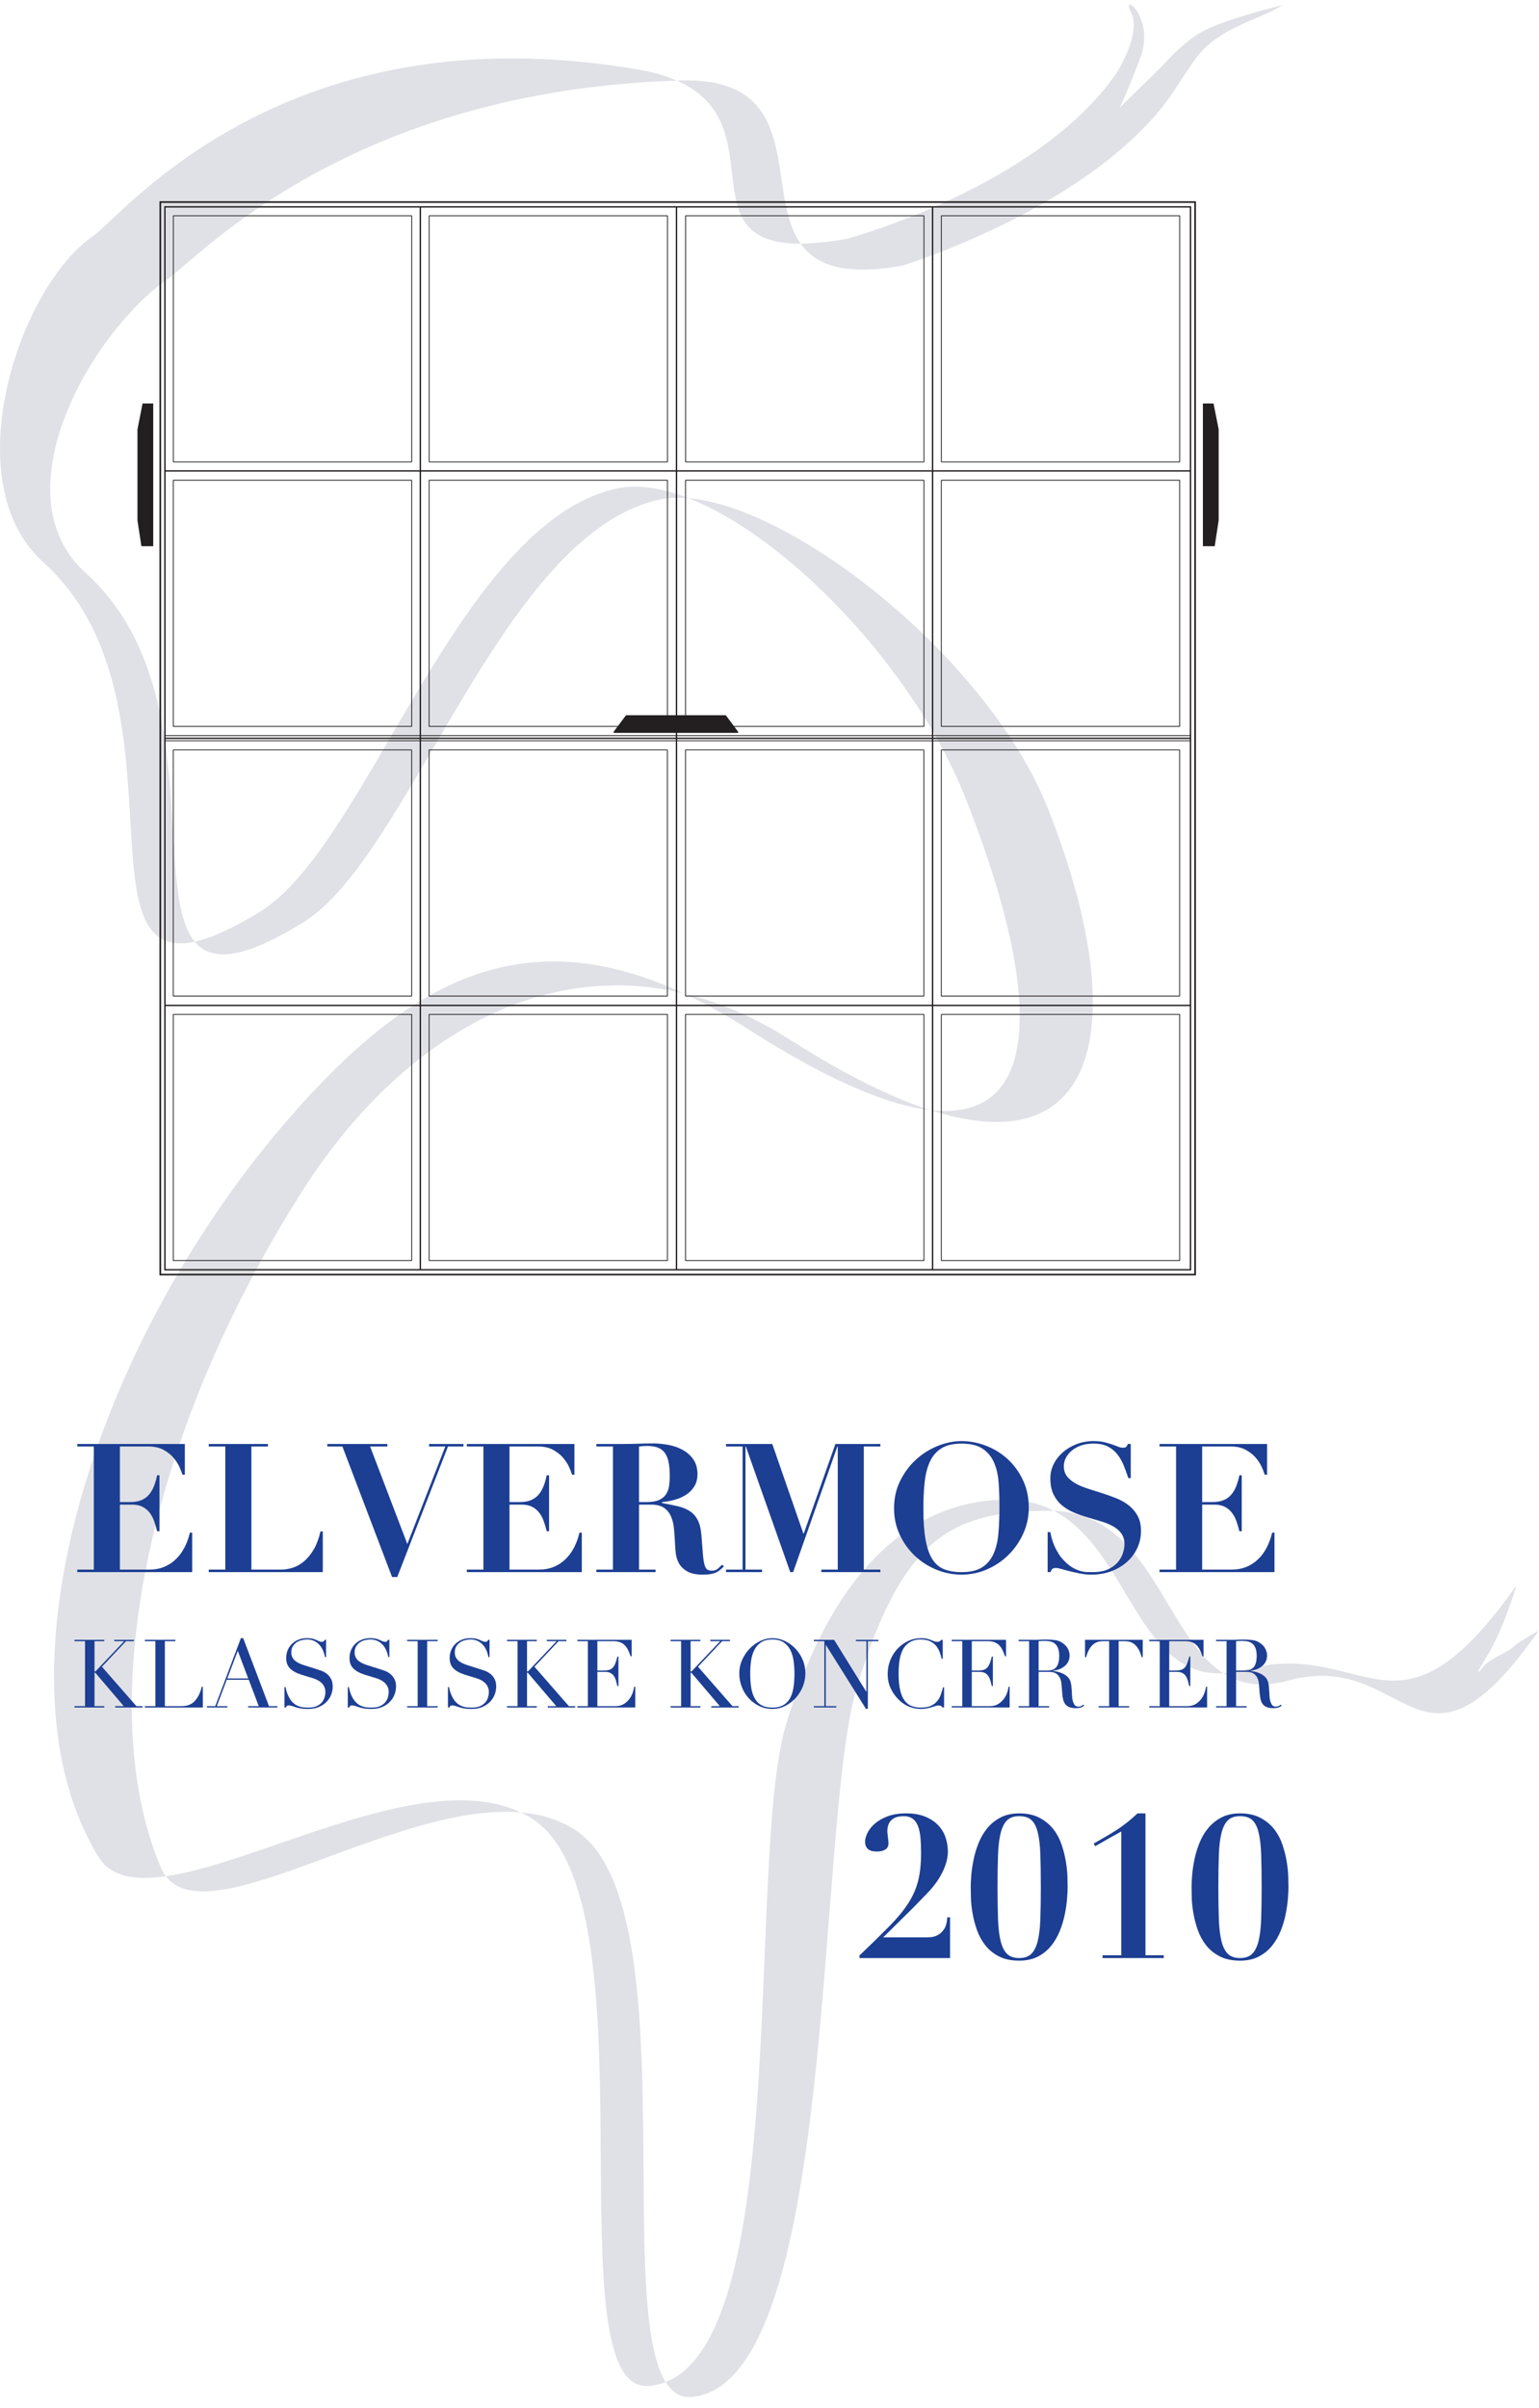 <?xml version="1.0" encoding="utf-8"?>
<!-- Generator: Adobe Illustrator 18.1.0, SVG Export Plug-In . SVG Version: 6.00 Build 0)  -->
<svg version="1.1" xmlns="http://www.w3.org/2000/svg" xmlns:xlink="http://www.w3.org/1999/xlink" x="0px" y="0px"
	 width="278.988px" height="436.222px" viewBox="0 0 278.988 436.222" enable-background="new 0 0 278.988 436.222"
	 xml:space="preserve">
<g id="Layer_4">
</g>
<g id="BÅND">
	<path fill="#E0E1E6" d="M212.558,16.862C198.362,37.512,163.6,48.117,163.6,48.117c-36.786,6.661-7.876-34.477-40.247-33.537
		c-60.095,1.746-87.418,32.169-92.935,35.966c-13.554,9.329-30.944,38.797-14.843,53.292c30.334,27.313-0.643,87.93,39.369,63.283
		c19.4-11.949,35.857-70.259,64.537-76.603c18.071-3.996,58.867,26.645,70.483,55.955c18.052,45.542,7.607,76.603-46.604,41.965
		c-35.224-22.507-68.59-3.835-88.283,26.901c-28.974,45.225-38.124,94.339-25.916,122.971c7.099,16.653,53.138-21.117,75.159-6.763
		c22.707,14.805,3.051,104.504,21.186,102.676c26.453-2.663,22.304-103.478,29.789-128.431
		c8.386-27.978,17.824-31.903,34.601-32.117c23.804-0.307,21.008,36.956,43.596,30.779c21.863-5.979,23.554,22.096,45.497-9.105
		c0,0-3.783,2.149-4.298,2.668c-1.422,1.44-3.549,1.915-5.404,3.496c-0.178,0.153-2.981,3.754,0.123-1.244
		c3.326-5.355,5.475-13.048,5.475-13.048c-21.942,31.199-27.273,9.254-49.137,15.235c-22.588,6.176-19.792-31.085-43.596-30.782
		c-16.777,0.218-31.282,12.785-39.669,40.764c-7.484,24.954,1.732,117.121-24.721,119.786
		c-18.134,1.827,1.522-87.871-21.187-102.676c-22.019-14.353-69.377,22.232-78.778,6.763c-19.767-32.526-1.003-93.34,35.328-134.552
		c24.139-27.382,47.265-37.828,82.491-15.321c54.211,34.638,57.418,3.577,39.367-41.966c-11.616-29.309-45.175-59.95-63.245-55.953
		c-28.681,6.344-45.136,64.653-64.537,76.603c-40.012,24.647-9.035-35.97-39.37-63.283c-16.101-14.496-4.5-49.755,9.052-59.083
		c5.516-3.796,34.688-41.124,98.727-30.174c31.921,5.458,1.29,37.302,38.075,30.641c0,0,34.519-9.351,48.716-30.001
		c0,0,4.626-7.143,2.609-11.032c-2.014-3.89,4.559,0.904,1.665,8.412c-2.894,7.508-3.77,8.954-3.77,8.954l7.694-7.508
		c0,0,3.896-4.515,7.461-6.397c4.327-2.285,14.629-4.829,14.316-4.633c-4.245,2.66-11.518,3.931-15.725,9.719
		C215.586,12.202,212.558,16.862,212.558,16.862z"/>
</g>
<g id="KORT">
</g>
<g id="Layer_1">
	<g>
		<rect x="145.039" y="328.759" fill="none" width="89.757" height="27.75"/>
		<path fill="#1C3E93" d="M168.844,350.917c0.384-0.036,0.785-0.168,1.206-0.396c0.419-0.228,0.792-0.588,1.115-1.08
			c0.324-0.491,0.51-1.193,0.559-2.105h0.504v7.38h-16.416v-0.504l0.216-0.181c2.088-1.991,3.834-3.701,5.238-5.13
			c1.404-1.428,2.525-2.79,3.366-4.086c0.84-1.296,1.439-2.651,1.8-4.067c0.359-1.416,0.54-3.12,0.54-5.112
			c0-0.984-0.036-1.878-0.108-2.683c-0.072-0.804-0.216-1.499-0.432-2.088c-0.216-0.588-0.534-1.044-0.954-1.367
			c-0.42-0.324-0.979-0.486-1.674-0.486c-0.337,0-0.679,0.036-1.026,0.107c-0.348,0.072-0.666,0.211-0.954,0.414
			c-0.288,0.204-0.521,0.486-0.702,0.847c-0.18,0.359-0.27,0.84-0.27,1.439c0,0.072,0.012,0.204,0.036,0.396
			c0.023,0.192,0.048,0.396,0.071,0.611c0.024,0.217,0.048,0.421,0.072,0.612c0.023,0.192,0.036,0.324,0.036,0.396
			c0,0.6-0.204,1.014-0.612,1.241c-0.408,0.229-0.888,0.343-1.439,0.343c-0.168,0-0.378-0.012-0.63-0.036
			c-0.252-0.023-0.492-0.09-0.721-0.198c-0.228-0.108-0.426-0.288-0.594-0.54s-0.252-0.605-0.252-1.062
			c0-0.408,0.138-0.906,0.414-1.494c0.275-0.588,0.708-1.146,1.296-1.674c0.588-0.528,1.355-0.979,2.304-1.351
			s2.094-0.558,3.438-0.558c1.344,0,2.496,0.198,3.456,0.594c0.96,0.396,1.746,0.918,2.357,1.566
			c0.612,0.647,1.057,1.392,1.332,2.231c0.276,0.841,0.414,1.704,0.414,2.592c0,0.385-0.054,0.841-0.161,1.368
			c-0.108,0.528-0.301,1.116-0.576,1.765c-0.276,0.647-0.661,1.344-1.152,2.088c-0.492,0.744-1.134,1.524-1.926,2.34l-2.592,2.664
			l-5.328,5.256h7.92C168.183,350.971,168.459,350.952,168.844,350.917z"/>
		<path fill="#1C3E93" d="M176.079,339.685c0.072-0.876,0.21-1.812,0.414-2.808c0.203-0.996,0.504-1.992,0.9-2.988
			c0.396-0.996,0.918-1.89,1.565-2.682c0.648-0.792,1.445-1.44,2.395-1.944c0.947-0.504,2.081-0.756,3.401-0.756
			c1.464,0,2.7,0.27,3.708,0.81s1.836,1.225,2.484,2.052c0.647,0.828,1.146,1.759,1.494,2.79c0.348,1.032,0.605,2.047,0.773,3.042
			c0.168,0.997,0.264,1.908,0.288,2.736c0.023,0.828,0.036,1.471,0.036,1.926c0,0.576-0.036,1.303-0.108,2.179
			c-0.071,0.876-0.21,1.812-0.414,2.808s-0.504,1.986-0.899,2.97c-0.396,0.984-0.918,1.879-1.566,2.683
			c-0.647,0.804-1.446,1.452-2.394,1.943c-0.948,0.492-2.083,0.738-3.402,0.738c-1.464,0-2.7-0.265-3.708-0.792
			s-1.836-1.212-2.483-2.052c-0.648-0.84-1.146-1.77-1.494-2.79c-0.349-1.021-0.606-2.021-0.774-3.006s-0.265-1.896-0.288-2.736
			c-0.024-0.84-0.036-1.488-0.036-1.944C175.971,341.286,176.007,340.561,176.079,339.685z M180.921,347.694
			c0.06,1.633,0.222,2.965,0.486,3.996c0.264,1.032,0.653,1.795,1.17,2.286c0.516,0.492,1.242,0.738,2.178,0.738
			c0.937,0,1.662-0.246,2.178-0.738c0.517-0.491,0.906-1.254,1.171-2.286c0.264-1.031,0.426-2.363,0.485-3.996
			c0.06-1.632,0.09-3.575,0.09-5.832c0-2.376-0.03-4.379-0.09-6.012c-0.06-1.632-0.222-2.958-0.485-3.978
			c-0.265-1.021-0.654-1.752-1.171-2.196c-0.516-0.444-1.241-0.666-2.178-0.666c-0.936,0-1.662,0.246-2.178,0.738
			c-0.517,0.492-0.906,1.254-1.17,2.285c-0.265,1.032-0.427,2.358-0.486,3.979s-0.09,3.57-0.09,5.85
			C180.831,344.119,180.861,346.062,180.921,347.694z"/>
		<path fill="#1C3E93" d="M199.875,354.715v-0.504h3.384v-22.429c-0.792,0.433-1.584,0.877-2.376,1.332
			c-0.792,0.456-1.572,0.9-2.34,1.332l-0.288-0.468c0.864-0.504,1.632-0.947,2.304-1.332c0.672-0.384,1.302-0.768,1.89-1.152
			c0.588-0.383,1.183-0.81,1.782-1.277s1.26-1.038,1.98-1.71h1.439v25.704h3.312v0.504H199.875z"/>
		<path fill="#1C3E93" d="M216.111,339.685c0.072-0.876,0.21-1.812,0.414-2.808c0.203-0.996,0.504-1.992,0.9-2.988
			c0.396-0.996,0.918-1.89,1.565-2.682c0.648-0.792,1.445-1.44,2.395-1.944c0.947-0.504,2.081-0.756,3.401-0.756
			c1.464,0,2.7,0.27,3.708,0.81s1.836,1.225,2.484,2.052c0.647,0.828,1.146,1.759,1.494,2.79c0.348,1.032,0.605,2.047,0.773,3.042
			c0.168,0.997,0.264,1.908,0.288,2.736c0.023,0.828,0.036,1.471,0.036,1.926c0,0.576-0.036,1.303-0.108,2.179
			c-0.071,0.876-0.21,1.812-0.414,2.808s-0.504,1.986-0.899,2.97c-0.396,0.984-0.918,1.879-1.566,2.683
			c-0.647,0.804-1.446,1.452-2.394,1.943c-0.948,0.492-2.083,0.738-3.402,0.738c-1.464,0-2.7-0.265-3.708-0.792
			s-1.836-1.212-2.483-2.052c-0.648-0.84-1.146-1.77-1.494-2.79c-0.349-1.021-0.606-2.021-0.774-3.006s-0.265-1.896-0.288-2.736
			c-0.024-0.84-0.036-1.488-0.036-1.944C216.002,341.286,216.038,340.561,216.111,339.685z M220.952,347.694
			c0.06,1.633,0.222,2.965,0.486,3.996c0.264,1.032,0.653,1.795,1.17,2.286c0.516,0.492,1.242,0.738,2.178,0.738
			c0.937,0,1.662-0.246,2.178-0.738c0.517-0.491,0.906-1.254,1.171-2.286c0.264-1.031,0.426-2.363,0.485-3.996
			c0.06-1.632,0.09-3.575,0.09-5.832c0-2.376-0.03-4.379-0.09-6.012c-0.06-1.632-0.222-2.958-0.485-3.978
			c-0.265-1.021-0.654-1.752-1.171-2.196c-0.516-0.444-1.241-0.666-2.178-0.666c-0.936,0-1.662,0.246-2.178,0.738
			c-0.517,0.492-0.906,1.254-1.17,2.285c-0.265,1.032-0.427,2.358-0.486,3.979s-0.09,3.57-0.09,5.85
			C220.862,344.119,220.893,346.062,220.952,347.694z"/>
	</g>
	<g>
		<g>
			<g>
				<g>
					<polygon fill="none" stroke="#231F20" stroke-width="0.25" points="215.812,230.031 29.894,230.031 29.894,134.653 
						29.894,37.477 215.812,37.477 					"/>
					<line fill="none" stroke="#231F20" stroke-width="0.15" x1="215.822" y1="133.26" x2="29.894" y2="133.26"/>
					<line fill="none" stroke="#231F20" stroke-width="0.25" x1="215.822" y1="85.309" x2="29.894" y2="85.309"/>
					<line fill="none" stroke="#231F20" stroke-width="0.25" x1="122.635" y1="230.027" x2="122.635" y2="37.507"/>
					<line fill="none" stroke="#231F20" stroke-width="0.25" x1="169.057" y1="230.027" x2="169.057" y2="37.507"/>
					<line fill="none" stroke="#231F20" stroke-width="0.25" x1="76.2" y1="230.027" x2="76.2" y2="37.507"/>
					
						<rect x="31.424" y="39.089" fill="none" stroke="#231F20" stroke-width="0.15" stroke-linejoin="bevel" width="43.203" height="44.594"/>
					
						<rect x="77.798" y="39.089" fill="none" stroke="#231F20" stroke-width="0.15" stroke-linejoin="bevel" width="43.204" height="44.594"/>
					
						<rect x="124.282" y="39.089" fill="none" stroke="#231F20" stroke-width="0.15" stroke-linejoin="bevel" width="43.209" height="44.594"/>
					
						<rect x="170.656" y="39.089" fill="none" stroke="#231F20" stroke-width="0.15" stroke-linejoin="bevel" width="43.197" height="44.594"/>
					
						<rect x="31.417" y="86.996" fill="none" stroke="#231F20" stroke-width="0.15" stroke-linejoin="bevel" width="43.206" height="44.596"/>
					
						<rect x="77.79" y="86.996" fill="none" stroke="#231F20" stroke-width="0.15" stroke-linejoin="bevel" width="43.205" height="44.596"/>
					
						<rect x="124.274" y="86.996" fill="none" stroke="#231F20" stroke-width="0.15" stroke-linejoin="bevel" width="43.213" height="44.596"/>
					
						<rect x="170.648" y="86.996" fill="none" stroke="#231F20" stroke-width="0.15" stroke-linejoin="bevel" width="43.203" height="44.596"/>
					<line fill="none" stroke="#231F20" stroke-width="0.25" x1="215.822" y1="133.75" x2="29.894" y2="133.75"/>
					<line fill="none" stroke="#231F20" stroke-width="0.15" x1="215.818" y1="134.187" x2="29.888" y2="134.187"/>
					<line fill="none" stroke="#231F20" stroke-width="0.25" x1="215.818" y1="182.138" x2="29.888" y2="182.138"/>
					
						<rect x="31.417" y="183.766" fill="none" stroke="#231F20" stroke-width="0.15" stroke-linejoin="bevel" width="43.206" height="44.593"/>
					
						<rect x="77.79" y="183.766" fill="none" stroke="#231F20" stroke-width="0.15" stroke-linejoin="bevel" width="43.205" height="44.593"/>
					
						<rect x="124.274" y="183.766" fill="none" stroke="#231F20" stroke-width="0.15" stroke-linejoin="bevel" width="43.213" height="44.593"/>
					
						<rect x="170.648" y="183.766" fill="none" stroke="#231F20" stroke-width="0.15" stroke-linejoin="bevel" width="43.203" height="44.593"/>
					
						<rect x="31.413" y="135.856" fill="none" stroke="#231F20" stroke-width="0.15" stroke-linejoin="bevel" width="43.204" height="44.59"/>
					
						<rect x="77.783" y="135.856" fill="none" stroke="#231F20" stroke-width="0.15" stroke-linejoin="bevel" width="43.203" height="44.59"/>
					
						<rect x="124.271" y="135.856" fill="none" stroke="#231F20" stroke-width="0.15" stroke-linejoin="bevel" width="43.206" height="44.59"/>
					
						<rect x="170.645" y="135.856" fill="none" stroke="#231F20" stroke-width="0.15" stroke-linejoin="bevel" width="43.195" height="44.59"/>
					<polygon fill="#231F20" stroke="#231F20" stroke-width="0.25" stroke-linejoin="round" points="133.709,132.64 
						131.512,129.695 113.544,129.695 111.34,132.64 					"/>
					<polygon fill="none" stroke="#231F20" stroke-width="0.3" points="216.651,230.899 29.056,230.899 29.056,134.658 
						29.056,36.607 216.651,36.607 					"/>
				</g>
			</g>
			<polygon fill="#231F20" stroke="#231F20" stroke-width="0.25" points="25.045,77.784 25.947,73.22 27.649,73.22 27.649,98.826 
				25.739,98.826 25.045,94.262 			"/>
		</g>
		<polygon fill="#231F20" stroke="#231F20" stroke-width="0.25" points="220.792,77.784 219.886,73.22 218.183,73.22 
			218.183,98.826 220.097,98.826 220.792,94.262 		"/>
	</g>
	<g>
		<path fill="#1C3E93" d="M33.507,261.584v5.576h-0.425c-0.109-0.37-0.293-0.842-0.554-1.419c-0.261-0.576-0.625-1.136-1.092-1.679
			c-0.468-0.543-1.071-1.016-1.81-1.419c-0.739-0.402-1.642-0.603-2.707-0.603h-5.184v10.076h1.826c0.804,0,1.483-0.114,2.038-0.342
			s1.016-0.555,1.386-0.978c0.369-0.424,0.673-0.934,0.913-1.532c0.239-0.598,0.434-1.267,0.587-2.006h0.424v10.141h-0.424
			c-0.153-0.63-0.332-1.239-0.539-1.826c-0.207-0.587-0.484-1.103-0.831-1.549c-0.348-0.446-0.777-0.799-1.288-1.06
			c-0.511-0.261-1.146-0.392-1.907-0.392h-2.185v11.771h5.347c1,0,1.903-0.168,2.707-0.505c0.804-0.337,1.516-0.81,2.136-1.419
			c0.619-0.609,1.136-1.321,1.549-2.135c0.412-0.816,0.728-1.69,0.946-2.625h0.424v7.141H14.008v-0.456h2.999V262.04h-2.999v-0.456
			H33.507z"/>
		<path fill="#1C3E93" d="M48.57,261.584v0.456h-2.999v22.303h5.38c0.717,0,1.44-0.119,2.169-0.358
			c0.728-0.239,1.413-0.636,2.054-1.191c0.641-0.555,1.217-1.272,1.728-2.152c0.51-0.88,0.908-1.95,1.19-3.212h0.425v7.369H37.843
			v-0.456h2.999V262.04h-2.999v-0.456H48.57z"/>
		<path fill="#1C3E93" d="M70.221,261.584v0.456h-3.13l6.75,17.673l6.88-17.673h-2.935v-0.456h6.228v0.456h-2.804l-9.195,23.641
			h-0.946l-8.999-23.641H59.33v-0.456H70.221z"/>
		<path fill="#1C3E93" d="M104.131,261.584v5.576h-0.425c-0.109-0.37-0.293-0.842-0.554-1.419c-0.261-0.576-0.625-1.136-1.092-1.679
			c-0.468-0.543-1.071-1.016-1.81-1.419c-0.739-0.402-1.642-0.603-2.707-0.603H92.36v10.076h1.826c0.804,0,1.483-0.114,2.038-0.342
			c0.555-0.228,1.016-0.555,1.386-0.978c0.369-0.424,0.673-0.934,0.913-1.532c0.239-0.598,0.434-1.267,0.587-2.006h0.424v10.141
			H99.11c-0.153-0.63-0.332-1.239-0.539-1.826c-0.207-0.587-0.484-1.103-0.831-1.549s-0.777-0.799-1.288-1.06
			c-0.511-0.261-1.146-0.392-1.907-0.392H92.36v11.771h5.347c1,0,1.903-0.168,2.707-0.505c0.804-0.337,1.516-0.81,2.136-1.419
			c0.619-0.609,1.136-1.321,1.549-2.135c0.412-0.816,0.728-1.69,0.946-2.625h0.424v7.141H84.632v-0.456h2.999V262.04h-2.999v-0.456
			H104.131z"/>
		<path fill="#1C3E93" d="M108.108,262.04v-0.456h4.924c0.913,0,1.814-0.016,2.706-0.049c0.892-0.033,1.794-0.05,2.707-0.05
			c0.848,0,1.744,0.088,2.69,0.261c0.946,0.174,1.81,0.473,2.593,0.897c0.783,0.424,1.429,0.995,1.941,1.712
			c0.51,0.717,0.766,1.62,0.766,2.706c0,0.869-0.195,1.614-0.587,2.233c-0.391,0.62-0.897,1.125-1.516,1.517
			c-0.619,0.391-1.31,0.69-2.071,0.896c-0.761,0.207-1.511,0.342-2.249,0.408v0.163c1.064,0.196,2.016,0.392,2.853,0.587
			c0.837,0.195,1.559,0.489,2.169,0.88c0.608,0.392,1.092,0.935,1.451,1.631c0.359,0.695,0.581,1.63,0.669,2.804
			c0.109,1.369,0.195,2.467,0.261,3.293c0.065,0.826,0.157,1.467,0.277,1.924c0.119,0.456,0.282,0.762,0.489,0.913
			c0.206,0.153,0.505,0.228,0.897,0.228c0.434,0,0.793-0.125,1.076-0.375c0.282-0.249,0.532-0.483,0.75-0.701l0.326,0.294
			c-0.218,0.218-0.43,0.418-0.636,0.603c-0.207,0.185-0.446,0.342-0.717,0.472c-0.272,0.131-0.603,0.234-0.994,0.31
			c-0.392,0.076-0.881,0.114-1.467,0.114c-1.196,0-2.131-0.19-2.805-0.571c-0.674-0.379-1.174-0.853-1.499-1.418
			c-0.326-0.565-0.527-1.179-0.603-1.842c-0.077-0.663-0.126-1.288-0.147-1.875c-0.044-0.891-0.103-1.755-0.18-2.593
			c-0.076-0.836-0.256-1.581-0.538-2.233c-0.283-0.652-0.707-1.174-1.272-1.565c-0.565-0.392-1.359-0.587-2.38-0.587h-2.152v11.771
			h2.999v0.456h-10.727v-0.456h3V262.04H108.108z M117.173,272.116c0.978,0,1.75-0.13,2.316-0.391
			c0.565-0.261,0.989-0.614,1.271-1.06c0.283-0.446,0.462-0.951,0.539-1.516c0.076-0.565,0.114-1.142,0.114-1.728
			c0-0.956-0.065-1.777-0.195-2.462c-0.131-0.685-0.348-1.25-0.653-1.696s-0.723-0.777-1.255-0.995
			c-0.532-0.217-1.212-0.326-2.038-0.326c-0.24,0-0.479,0.011-0.717,0.032c-0.24,0.022-0.479,0.044-0.717,0.065v10.076H117.173z"/>
		<path fill="#1C3E93" d="M139.997,261.584l5.641,16.238h0.065l5.739-16.238h8.152v0.456h-3v22.303h3v0.456h-10.696v-0.456h2.968
			V262.04H151.8l-8.021,22.76h-0.522l-8.054-22.76h-0.065v22.303h2.999v0.456h-6.522v-0.456h3V262.04h-3v-0.456H139.997z"/>
		<path fill="#1C3E93" d="M163.197,268.236c0.75-1.499,1.712-2.782,2.886-3.848c1.174-1.064,2.488-1.885,3.945-2.462
			c1.456-0.576,2.88-0.864,4.271-0.864c1.5,0,2.983,0.283,4.451,0.848c1.467,0.565,2.772,1.369,3.913,2.413
			c1.141,1.043,2.064,2.309,2.771,3.798c0.707,1.49,1.06,3.168,1.06,5.038c0,1.63-0.332,3.179-0.994,4.646
			c-0.663,1.467-1.554,2.755-2.674,3.864c-1.12,1.109-2.413,1.984-3.88,2.625c-1.467,0.64-3.016,0.961-4.646,0.961
			c-1.609,0-3.152-0.31-4.63-0.929c-1.479-0.62-2.777-1.467-3.897-2.544c-1.12-1.076-2.016-2.342-2.69-3.798
			c-0.674-1.457-1.011-3.033-1.011-4.729C162.072,271.41,162.447,269.736,163.197,268.236z M167.778,278.882
			c0.261,1.49,0.669,2.674,1.223,3.555c0.555,0.88,1.272,1.495,2.152,1.842c0.88,0.348,1.929,0.522,3.146,0.522
			c1.609,0,2.869-0.298,3.783-0.897c0.913-0.597,1.597-1.423,2.054-2.478c0.456-1.054,0.744-2.304,0.864-3.75
			c0.119-1.445,0.18-3.015,0.18-4.711c0-1.521-0.05-2.973-0.147-4.354c-0.098-1.38-0.375-2.597-0.831-3.651
			c-0.456-1.054-1.147-1.892-2.071-2.511c-0.924-0.619-2.202-0.93-3.832-0.93c-1.521,0-2.738,0.288-3.651,0.864
			c-0.914,0.577-1.609,1.386-2.087,2.43c-0.479,1.043-0.793,2.282-0.946,3.717c-0.152,1.435-0.228,3.011-0.228,4.728
			C167.387,275.519,167.517,277.393,167.778,278.882z"/>
		<path fill="#1C3E93" d="M190.406,277.561c0.043,0.261,0.119,0.603,0.228,1.028c0.109,0.424,0.266,0.88,0.473,1.369
			c0.206,0.489,0.467,0.99,0.783,1.5c0.315,0.51,0.701,0.984,1.157,1.418c0.5,0.501,0.984,0.881,1.451,1.142
			c0.467,0.26,0.913,0.451,1.337,0.571c0.424,0.119,0.826,0.185,1.206,0.195c0.38,0.011,0.734,0.016,1.06,0.016
			c1.153,0,2.098-0.18,2.837-0.538c0.739-0.359,1.321-0.799,1.745-1.321c0.424-0.522,0.722-1.07,0.896-1.647
			c0.174-0.576,0.261-1.081,0.261-1.516c0-0.804-0.19-1.467-0.571-1.989c-0.38-0.521-0.885-0.956-1.516-1.304
			c-0.631-0.348-1.348-0.641-2.152-0.88c-0.804-0.24-1.63-0.484-2.478-0.734c-0.847-0.249-1.674-0.543-2.478-0.88
			c-0.805-0.337-1.522-0.771-2.152-1.305c-0.631-0.532-1.137-1.19-1.516-1.972c-0.381-0.783-0.571-1.761-0.571-2.935
			c0-0.869,0.196-1.706,0.587-2.51c0.391-0.804,0.934-1.516,1.63-2.136c0.695-0.619,1.527-1.119,2.494-1.5
			c0.967-0.379,2.016-0.571,3.147-0.571c0.717,0,1.347,0.065,1.891,0.195c0.543,0.131,1.022,0.267,1.435,0.408
			c0.412,0.142,0.777,0.278,1.092,0.408c0.315,0.13,0.603,0.195,0.864,0.195c0.303,0,0.505-0.049,0.603-0.147
			c0.097-0.097,0.201-0.277,0.31-0.538h0.522v6.195h-0.425c-0.261-0.761-0.538-1.511-0.831-2.249
			c-0.293-0.739-0.668-1.407-1.124-2.006c-0.457-0.597-1.033-1.081-1.728-1.451c-0.696-0.37-1.576-0.555-2.641-0.555
			c-0.869,0-1.636,0.12-2.299,0.359c-0.663,0.24-1.223,0.555-1.68,0.946c-0.456,0.391-0.804,0.826-1.043,1.304
			c-0.24,0.479-0.359,0.968-0.359,1.467c0,0.762,0.201,1.391,0.603,1.891c0.402,0.501,0.93,0.93,1.582,1.289
			c0.652,0.358,1.397,0.668,2.233,0.929c0.837,0.261,1.696,0.533,2.577,0.816c0.88,0.282,1.738,0.593,2.576,0.929
			c0.837,0.338,1.582,0.767,2.233,1.289c0.652,0.521,1.179,1.152,1.582,1.891c0.402,0.739,0.603,1.652,0.603,2.738
			c0,1.066-0.218,2.076-0.652,3.033c-0.435,0.956-1.049,1.793-1.842,2.51c-0.794,0.717-1.74,1.288-2.837,1.712
			c-1.099,0.425-2.321,0.636-3.669,0.636c-0.674,0-1.342-0.065-2.005-0.195c-0.663-0.13-1.283-0.266-1.858-0.408
			c-0.576-0.141-1.087-0.277-1.533-0.407c-0.446-0.131-0.777-0.196-0.994-0.196c-0.304,0-0.522,0.05-0.652,0.147
			c-0.131,0.098-0.25,0.299-0.359,0.603h-0.522v-7.239H190.406z"/>
		<path fill="#1C3E93" d="M229.698,261.584v5.576h-0.425c-0.109-0.37-0.293-0.842-0.554-1.419c-0.261-0.576-0.625-1.136-1.092-1.679
			c-0.468-0.543-1.071-1.016-1.81-1.419c-0.739-0.402-1.642-0.603-2.707-0.603h-5.184v10.076h1.826c0.804,0,1.483-0.114,2.038-0.342
			s1.016-0.555,1.386-0.978c0.369-0.424,0.673-0.934,0.913-1.532c0.239-0.598,0.434-1.267,0.587-2.006h0.424v10.141h-0.424
			c-0.153-0.63-0.332-1.239-0.539-1.826c-0.207-0.587-0.484-1.103-0.831-1.549c-0.348-0.446-0.777-0.799-1.288-1.06
			c-0.511-0.261-1.146-0.392-1.907-0.392h-2.185v11.771h5.347c1,0,1.903-0.168,2.707-0.505c0.804-0.337,1.516-0.81,2.136-1.419
			c0.619-0.609,1.136-1.321,1.549-2.135c0.412-0.816,0.728-1.69,0.946-2.625h0.424v7.141h-20.836v-0.456h2.999V262.04h-2.999v-0.456
			H229.698z"/>
		<path fill="#1C3E93" d="M13.504,309.082h1.91v-11.771h-1.91v-0.241h5.404v0.241h-1.773v5.473h0.172l5.197-5.473h-1.789v-0.241
			h3.562v0.241h-1.428l-4.371,4.63l6.247,7.142h1.136v0.241h-4.974v-0.241h1.549l-5.162-6.057h-0.138v6.057h1.773v0.241h-5.404
			V309.082z"/>
		<path fill="#1C3E93" d="M26.256,309.082h1.91v-11.771h-1.91v-0.241h5.542v0.241h-1.911v11.771h3.063
			c1.009,0,1.801-0.315,2.375-0.946c0.573-0.631,0.992-1.491,1.256-2.581h0.189v3.769H26.256V309.082z"/>
		<path fill="#1C3E93" d="M37.51,309.082h1.514l4.646-12.321h0.413l4.681,12.321h1.531v0.241h-5.3v-0.241h1.911l-1.807-4.783h-3.993
			l-1.807,4.783h1.911v0.241h-3.7V309.082z M43.103,299.05l-1.893,5.007h3.786L43.103,299.05z"/>
		<path fill="#1C3E93" d="M51.57,305.624h0.189c0.126,0.619,0.29,1.141,0.491,1.566c0.2,0.425,0.421,0.775,0.663,1.05
			c0.241,0.275,0.493,0.487,0.757,0.637c0.264,0.15,0.531,0.258,0.8,0.327c0.269,0.068,0.527,0.109,0.774,0.12
			s0.479,0.017,0.697,0.017c0.608,0,1.107-0.091,1.497-0.275c0.389-0.183,0.7-0.416,0.929-0.697c0.23-0.281,0.39-0.586,0.482-0.912
			c0.092-0.327,0.138-0.628,0.138-0.904c0-0.402-0.075-0.746-0.224-1.032c-0.149-0.287-0.339-0.531-0.568-0.732
			c-0.23-0.201-0.479-0.364-0.749-0.49c-0.269-0.126-0.525-0.224-0.765-0.293l-1.98-0.602c-0.929-0.287-1.632-0.665-2.108-1.136
			c-0.477-0.471-0.715-1.101-0.715-1.893c0-0.517,0.092-0.995,0.276-1.437c0.183-0.441,0.441-0.823,0.774-1.145
			c0.333-0.321,0.731-0.573,1.196-0.757c0.465-0.183,0.973-0.275,1.523-0.275c0.402,0,0.738,0.035,1.007,0.103
			c0.27,0.068,0.502,0.146,0.697,0.232c0.195,0.087,0.371,0.164,0.525,0.233c0.155,0.069,0.312,0.103,0.473,0.103
			c0.149,0,0.249-0.02,0.301-0.06c0.052-0.041,0.124-0.141,0.216-0.302h0.241v3.115h-0.207c-0.068-0.413-0.187-0.812-0.352-1.197
			c-0.167-0.384-0.382-0.723-0.646-1.015c-0.264-0.293-0.582-0.528-0.955-0.706c-0.372-0.178-0.806-0.267-1.299-0.267
			c-0.275,0-0.579,0.038-0.912,0.112c-0.333,0.074-0.642,0.203-0.93,0.387c-0.287,0.184-0.525,0.425-0.714,0.724
			c-0.189,0.298-0.284,0.677-0.284,1.136c0,0.367,0.074,0.679,0.224,0.938c0.149,0.258,0.341,0.476,0.577,0.654
			c0.234,0.179,0.499,0.327,0.792,0.448c0.292,0.12,0.587,0.227,0.886,0.318l2.082,0.655c0.218,0.068,0.493,0.16,0.826,0.275
			c0.333,0.115,0.656,0.287,0.972,0.517c0.316,0.229,0.586,0.533,0.808,0.912c0.224,0.379,0.336,0.86,0.336,1.445
			c0,0.54-0.101,1.053-0.302,1.54c-0.201,0.488-0.49,0.918-0.869,1.291c-0.379,0.373-0.838,0.671-1.377,0.895
			c-0.539,0.224-1.147,0.336-1.824,0.336c-0.241,0-0.454-0.004-0.637-0.009c-0.183-0.006-0.356-0.02-0.517-0.043
			c-0.16-0.023-0.321-0.049-0.481-0.077c-0.161-0.029-0.339-0.072-0.533-0.129c-0.23-0.069-0.477-0.149-0.74-0.241
			c-0.264-0.091-0.494-0.137-0.688-0.137c-0.172,0-0.29,0.034-0.353,0.103c-0.064,0.069-0.118,0.161-0.164,0.276H51.57V305.624z"/>
		<path fill="#1C3E93" d="M63.048,305.624h0.189c0.126,0.619,0.29,1.141,0.491,1.566c0.2,0.425,0.421,0.775,0.663,1.05
			c0.241,0.275,0.493,0.487,0.757,0.637c0.264,0.15,0.531,0.258,0.8,0.327c0.269,0.068,0.527,0.109,0.774,0.12
			s0.479,0.017,0.697,0.017c0.608,0,1.107-0.091,1.497-0.275c0.389-0.183,0.7-0.416,0.929-0.697c0.23-0.281,0.39-0.586,0.482-0.912
			c0.092-0.327,0.138-0.628,0.138-0.904c0-0.402-0.075-0.746-0.224-1.032c-0.149-0.287-0.339-0.531-0.568-0.732
			c-0.23-0.201-0.479-0.364-0.749-0.49c-0.269-0.126-0.525-0.224-0.765-0.293l-1.98-0.602c-0.929-0.287-1.632-0.665-2.108-1.136
			c-0.477-0.471-0.715-1.101-0.715-1.893c0-0.517,0.092-0.995,0.276-1.437c0.183-0.441,0.441-0.823,0.774-1.145
			c0.333-0.321,0.731-0.573,1.196-0.757c0.465-0.183,0.973-0.275,1.523-0.275c0.402,0,0.738,0.035,1.007,0.103
			c0.27,0.068,0.502,0.146,0.697,0.232c0.195,0.087,0.371,0.164,0.525,0.233c0.155,0.069,0.312,0.103,0.473,0.103
			c0.149,0,0.249-0.02,0.301-0.06c0.052-0.041,0.124-0.141,0.216-0.302h0.241v3.115h-0.207c-0.068-0.413-0.187-0.812-0.352-1.197
			c-0.167-0.384-0.382-0.723-0.646-1.015c-0.264-0.293-0.582-0.528-0.955-0.706c-0.372-0.178-0.806-0.267-1.299-0.267
			c-0.275,0-0.579,0.038-0.912,0.112s-0.642,0.203-0.93,0.387c-0.287,0.184-0.525,0.425-0.714,0.724
			c-0.189,0.298-0.284,0.677-0.284,1.136c0,0.367,0.074,0.679,0.224,0.938c0.149,0.258,0.341,0.476,0.577,0.654
			c0.234,0.179,0.499,0.327,0.792,0.448c0.292,0.12,0.587,0.227,0.886,0.318l2.082,0.655c0.218,0.068,0.493,0.16,0.826,0.275
			c0.333,0.115,0.656,0.287,0.972,0.517c0.316,0.229,0.586,0.533,0.808,0.912c0.224,0.379,0.336,0.86,0.336,1.445
			c0,0.54-0.101,1.053-0.302,1.54c-0.201,0.488-0.49,0.918-0.869,1.291c-0.379,0.373-0.838,0.671-1.377,0.895
			c-0.539,0.224-1.147,0.336-1.824,0.336c-0.241,0-0.454-0.004-0.637-0.009c-0.183-0.006-0.356-0.02-0.517-0.043
			c-0.16-0.023-0.321-0.049-0.481-0.077c-0.161-0.029-0.339-0.072-0.533-0.129c-0.23-0.069-0.477-0.149-0.74-0.241
			c-0.264-0.091-0.494-0.137-0.688-0.137c-0.172,0-0.29,0.034-0.353,0.103c-0.064,0.069-0.118,0.161-0.164,0.276h-0.258V305.624z"/>
		<path fill="#1C3E93" d="M73.804,309.082h1.911v-11.771h-1.911v-0.241h5.541v0.241h-1.911v11.771h1.911v0.241h-5.541V309.082z"/>
		<path fill="#1C3E93" d="M81.204,305.624h0.189c0.126,0.619,0.29,1.141,0.491,1.566c0.2,0.425,0.421,0.775,0.663,1.05
			c0.241,0.275,0.493,0.487,0.757,0.637c0.264,0.15,0.531,0.258,0.8,0.327c0.269,0.068,0.527,0.109,0.774,0.12
			s0.479,0.017,0.697,0.017c0.608,0,1.107-0.091,1.497-0.275c0.389-0.183,0.7-0.416,0.929-0.697c0.23-0.281,0.39-0.586,0.482-0.912
			c0.092-0.327,0.138-0.628,0.138-0.904c0-0.402-0.075-0.746-0.224-1.032c-0.149-0.287-0.339-0.531-0.568-0.732
			c-0.23-0.201-0.479-0.364-0.749-0.49c-0.269-0.126-0.525-0.224-0.765-0.293l-1.98-0.602c-0.929-0.287-1.632-0.665-2.108-1.136
			c-0.477-0.471-0.715-1.101-0.715-1.893c0-0.517,0.092-0.995,0.276-1.437c0.183-0.441,0.441-0.823,0.774-1.145
			c0.333-0.321,0.731-0.573,1.196-0.757c0.465-0.183,0.973-0.275,1.523-0.275c0.402,0,0.738,0.035,1.007,0.103
			c0.27,0.068,0.502,0.146,0.697,0.232c0.195,0.087,0.371,0.164,0.525,0.233c0.155,0.069,0.312,0.103,0.473,0.103
			c0.149,0,0.249-0.02,0.301-0.06c0.052-0.041,0.124-0.141,0.216-0.302h0.241v3.115h-0.207c-0.068-0.413-0.187-0.812-0.352-1.197
			c-0.167-0.384-0.382-0.723-0.646-1.015c-0.264-0.293-0.582-0.528-0.955-0.706c-0.372-0.178-0.806-0.267-1.299-0.267
			c-0.275,0-0.579,0.038-0.912,0.112c-0.333,0.074-0.642,0.203-0.93,0.387c-0.287,0.184-0.525,0.425-0.714,0.724
			c-0.189,0.298-0.284,0.677-0.284,1.136c0,0.367,0.074,0.679,0.224,0.938c0.149,0.258,0.341,0.476,0.577,0.654
			c0.234,0.179,0.499,0.327,0.792,0.448c0.292,0.12,0.587,0.227,0.886,0.318l2.082,0.655c0.218,0.068,0.493,0.16,0.826,0.275
			c0.333,0.115,0.656,0.287,0.972,0.517c0.316,0.229,0.586,0.533,0.808,0.912c0.224,0.379,0.336,0.86,0.336,1.445
			c0,0.54-0.101,1.053-0.302,1.54c-0.201,0.488-0.49,0.918-0.869,1.291c-0.379,0.373-0.838,0.671-1.377,0.895
			c-0.539,0.224-1.147,0.336-1.824,0.336c-0.241,0-0.454-0.004-0.637-0.009c-0.183-0.006-0.356-0.02-0.517-0.043
			c-0.16-0.023-0.321-0.049-0.481-0.077c-0.161-0.029-0.339-0.072-0.533-0.129c-0.23-0.069-0.477-0.149-0.74-0.241
			c-0.264-0.091-0.494-0.137-0.688-0.137c-0.172,0-0.29,0.034-0.353,0.103c-0.064,0.069-0.118,0.161-0.164,0.276h-0.258V305.624z"/>
		<path fill="#1C3E93" d="M91.908,309.082h1.91v-11.771h-1.91v-0.241h5.404v0.241h-1.773v5.473h0.172l5.197-5.473h-1.789v-0.241
			h3.562v0.241h-1.428l-4.371,4.63l6.247,7.142h1.136v0.241H99.29v-0.241h1.549l-5.162-6.057h-0.138v6.057h1.773v0.241h-5.404
			V309.082z"/>
		<path fill="#1C3E93" d="M104.66,309.082h1.91v-11.771h-1.91v-0.241h9.844v2.977h-0.19c-0.149-0.448-0.31-0.84-0.481-1.179
			c-0.172-0.338-0.379-0.625-0.62-0.861c-0.241-0.234-0.527-0.41-0.86-0.525c-0.333-0.114-0.735-0.172-1.205-0.172h-2.857v5.318
			h1.119c0.379,0,0.7-0.034,0.963-0.103c0.264-0.069,0.491-0.198,0.68-0.387c0.189-0.189,0.349-0.448,0.481-0.775
			c0.132-0.326,0.261-0.748,0.387-1.265h0.189v5.352h-0.189c-0.08-0.333-0.164-0.654-0.249-0.963
			c-0.086-0.31-0.206-0.586-0.362-0.826c-0.155-0.241-0.361-0.433-0.619-0.577c-0.258-0.143-0.594-0.215-1.007-0.215h-1.394v6.212
			h3.252c0.631,0,1.156-0.134,1.574-0.404c0.419-0.269,0.76-0.591,1.024-0.963c0.264-0.373,0.459-0.76,0.585-1.162
			c0.126-0.402,0.207-0.734,0.241-0.998h0.189v3.769H104.66V309.082z"/>
		<path fill="#1C3E93" d="M121.56,309.082h1.91v-11.771h-1.91v-0.241h5.404v0.241h-1.773v5.473h0.172l5.197-5.473h-1.789v-0.241
			h3.562v0.241h-1.428l-4.371,4.63l6.247,7.142h1.136v0.241h-4.974v-0.241h1.549l-5.162-6.057h-0.138v6.057h1.773v0.241h-5.404
			V309.082z"/>
		<path fill="#1C3E93" d="M134.019,303.18c0-0.918,0.18-1.766,0.542-2.547c0.361-0.779,0.826-1.457,1.394-2.03
			c0.568-0.574,1.207-1.024,1.919-1.352c0.711-0.326,1.422-0.49,2.134-0.49c0.757,0,1.494,0.164,2.211,0.49
			c0.716,0.327,1.356,0.777,1.919,1.352c0.562,0.573,1.013,1.251,1.351,2.03c0.339,0.781,0.508,1.629,0.508,2.547
			c0,0.803-0.155,1.589-0.464,2.357c-0.31,0.77-0.734,1.452-1.274,2.049c-0.539,0.596-1.173,1.078-1.902,1.445
			c-0.728,0.367-1.512,0.551-2.348,0.551c-0.861,0-1.658-0.179-2.393-0.534c-0.734-0.355-1.367-0.828-1.902-1.42
			c-0.533-0.591-0.949-1.273-1.247-2.048C134.168,304.807,134.019,304.006,134.019,303.18z M135.998,303.18
			c0,1.032,0.069,1.934,0.207,2.702s0.367,1.411,0.688,1.927c0.321,0.516,0.734,0.9,1.239,1.153c0.505,0.253,1.13,0.379,1.876,0.379
			c0.734,0,1.356-0.126,1.867-0.379c0.51-0.252,0.926-0.637,1.247-1.153c0.321-0.517,0.551-1.159,0.688-1.927
			c0.138-0.769,0.207-1.67,0.207-2.702c0-0.792-0.051-1.558-0.155-2.297c-0.103-0.74-0.302-1.4-0.594-1.98
			c-0.293-0.579-0.701-1.041-1.222-1.385c-0.522-0.344-1.202-0.517-2.039-0.517c-0.838,0-1.518,0.172-2.04,0.517
			c-0.522,0.344-0.929,0.806-1.222,1.385c-0.293,0.579-0.491,1.239-0.594,1.98C136.05,301.622,135.998,302.388,135.998,303.18z"/>
		<path fill="#1C3E93" d="M147.528,309.082h1.91v-11.771h-1.91v-0.241h3.682l5.817,9.379h0.035v-9.139h-1.91v-0.241h4.079v0.241
			h-1.911v12.253h-0.344l-7.245-11.547h-0.035v11.065h1.911v0.241h-4.079V309.082z"/>
		<path fill="#1C3E93" d="M171.139,309.324h-0.258c-0.08-0.092-0.172-0.175-0.275-0.249c-0.103-0.075-0.264-0.112-0.482-0.112
			c-0.172,0-0.358,0.032-0.559,0.095c-0.201,0.064-0.431,0.135-0.688,0.215c-0.258,0.081-0.548,0.152-0.869,0.216
			c-0.321,0.063-0.677,0.095-1.067,0.095c-0.723,0-1.426-0.133-2.109-0.396c-0.683-0.264-1.328-0.694-1.935-1.291
			c-0.563-0.562-1.033-1.228-1.412-1.996c-0.379-0.769-0.568-1.658-0.568-2.668c0-0.86,0.155-1.681,0.464-2.461
			c0.31-0.78,0.74-1.468,1.291-2.065c0.55-0.596,1.199-1.069,1.944-1.42c0.746-0.349,1.56-0.525,2.444-0.525
			c0.356,0,0.671,0.035,0.946,0.103c0.275,0.068,0.522,0.146,0.74,0.232c0.218,0.087,0.418,0.164,0.602,0.233
			c0.183,0.069,0.361,0.103,0.533,0.103c0.229,0,0.393-0.037,0.49-0.112c0.097-0.074,0.187-0.157,0.267-0.249h0.258v3.442h-0.189
			c-0.103-0.436-0.235-0.866-0.396-1.291c-0.161-0.425-0.385-0.8-0.671-1.127c-0.287-0.327-0.651-0.591-1.092-0.792
			c-0.442-0.201-0.99-0.302-1.643-0.302c-0.609,0-1.13,0.095-1.566,0.284c-0.436,0.189-0.803,0.442-1.101,0.757
			c-0.298,0.316-0.536,0.683-0.714,1.102c-0.179,0.418-0.313,0.86-0.405,1.325c-0.091,0.464-0.152,0.935-0.18,1.411
			s-0.042,0.927-0.042,1.351c0,1.205,0.097,2.203,0.292,2.995c0.195,0.792,0.468,1.417,0.817,1.875
			c0.35,0.459,0.772,0.781,1.265,0.964c0.494,0.184,1.038,0.275,1.635,0.275c0.769,0,1.388-0.109,1.858-0.326
			c0.471-0.218,0.849-0.502,1.136-0.853c0.287-0.349,0.505-0.746,0.654-1.187c0.149-0.441,0.281-0.88,0.396-1.316h0.189V309.324z"/>
		<path fill="#1C3E93" d="M172.533,309.082h1.91v-11.771h-1.91v-0.241h9.844v2.977h-0.19c-0.149-0.448-0.31-0.84-0.481-1.179
			c-0.172-0.338-0.379-0.625-0.62-0.861c-0.241-0.234-0.527-0.41-0.86-0.525c-0.333-0.114-0.735-0.172-1.205-0.172h-2.857v5.318
			h1.119c0.379,0,0.7-0.034,0.963-0.103c0.264-0.069,0.491-0.198,0.68-0.387c0.189-0.189,0.349-0.448,0.481-0.775
			c0.132-0.326,0.261-0.748,0.387-1.265h0.189v5.352h-0.189c-0.08-0.333-0.164-0.654-0.249-0.963
			c-0.086-0.31-0.206-0.586-0.362-0.826c-0.155-0.241-0.361-0.433-0.619-0.577c-0.258-0.143-0.594-0.215-1.007-0.215h-1.394v6.212
			h3.252c0.631,0,1.156-0.134,1.574-0.404c0.419-0.269,0.76-0.591,1.024-0.963c0.264-0.373,0.459-0.76,0.585-1.162
			c0.126-0.402,0.207-0.734,0.241-0.998h0.189v3.769h-10.497V309.082z"/>
		<path fill="#1C3E93" d="M184.648,309.082h1.91v-11.771h-1.91v-0.241h3.269c0.138,0,0.276-0.003,0.413-0.009
			c0.138-0.005,0.276-0.014,0.413-0.026c0.138,0,0.276-0.003,0.413-0.009c0.138-0.005,0.275-0.008,0.413-0.008
			c0.677,0,1.274,0.037,1.79,0.111c0.516,0.075,0.998,0.29,1.445,0.646c0.402,0.31,0.686,0.66,0.852,1.05s0.249,0.757,0.249,1.101
			c0,0.172-0.032,0.393-0.095,0.662c-0.063,0.27-0.201,0.545-0.413,0.826c-0.212,0.281-0.519,0.54-0.921,0.774
			c-0.402,0.235-0.935,0.394-1.6,0.473v0.034c0.183,0.023,0.433,0.066,0.748,0.129c0.316,0.064,0.637,0.17,0.964,0.318
			c0.326,0.149,0.628,0.348,0.903,0.594c0.275,0.247,0.471,0.565,0.586,0.955c0.068,0.23,0.117,0.491,0.146,0.783
			c0.028,0.293,0.051,0.594,0.069,0.904c0.017,0.31,0.035,0.608,0.051,0.894c0.018,0.287,0.049,0.528,0.095,0.724
			c0.069,0.298,0.178,0.568,0.327,0.808c0.149,0.241,0.39,0.362,0.723,0.362c0.149,0,0.303-0.029,0.464-0.087
			c0.161-0.057,0.304-0.149,0.431-0.275l0.155,0.189c-0.057,0.046-0.124,0.095-0.198,0.146c-0.074,0.052-0.169,0.101-0.284,0.147
			s-0.256,0.083-0.422,0.111c-0.166,0.029-0.37,0.043-0.61,0.043c-0.459,0-0.841-0.057-1.145-0.172
			c-0.304-0.114-0.548-0.284-0.731-0.508c-0.184-0.223-0.318-0.499-0.404-0.825c-0.087-0.327-0.147-0.708-0.181-1.145l-0.12-1.566
			c-0.046-0.573-0.161-1.021-0.344-1.342c-0.184-0.321-0.399-0.556-0.645-0.706c-0.248-0.149-0.502-0.238-0.766-0.267
			c-0.264-0.028-0.494-0.042-0.689-0.042h-1.72v6.212h1.911v0.241h-5.542V309.082z M188.279,302.629h1.583
			c0.321,0,0.614-0.04,0.877-0.12c0.264-0.08,0.491-0.22,0.68-0.421s0.335-0.474,0.439-0.818c0.103-0.344,0.155-0.78,0.155-1.307
			c0-0.597-0.078-1.076-0.233-1.437c-0.155-0.361-0.356-0.633-0.602-0.817c-0.247-0.183-0.522-0.304-0.826-0.362
			c-0.303-0.057-0.605-0.086-0.903-0.086c-0.207,0-0.416,0.003-0.628,0.009s-0.394,0.02-0.542,0.042V302.629z"/>
		<path fill="#1C3E93" d="M199.155,309.082h1.91v-11.771h-0.998c-0.23,0-0.488,0.02-0.775,0.061
			c-0.287,0.04-0.577,0.152-0.869,0.335c-0.293,0.184-0.574,0.473-0.844,0.869c-0.27,0.396-0.502,0.945-0.697,1.644h-0.189v-3.15
			h10.464v3.15h-0.189c-0.195-0.7-0.428-1.248-0.697-1.644c-0.27-0.395-0.551-0.685-0.844-0.869
			c-0.293-0.183-0.582-0.295-0.869-0.335c-0.287-0.041-0.545-0.061-0.775-0.061h-0.998v11.771h1.91v0.241h-5.541V309.082z"/>
		<path fill="#1C3E93" d="M208.327,309.082h1.91v-11.771h-1.91v-0.241h9.844v2.977h-0.19c-0.149-0.448-0.31-0.84-0.481-1.179
			c-0.172-0.338-0.379-0.625-0.62-0.861c-0.241-0.234-0.527-0.41-0.86-0.525c-0.333-0.114-0.735-0.172-1.205-0.172h-2.857v5.318
			h1.119c0.379,0,0.7-0.034,0.963-0.103c0.264-0.069,0.491-0.198,0.68-0.387c0.189-0.189,0.349-0.448,0.481-0.775
			c0.132-0.326,0.261-0.748,0.387-1.265h0.189v5.352h-0.189c-0.08-0.333-0.164-0.654-0.249-0.963
			c-0.086-0.31-0.206-0.586-0.362-0.826c-0.155-0.241-0.361-0.433-0.619-0.577c-0.258-0.143-0.594-0.215-1.007-0.215h-1.394v6.212
			h3.252c0.631,0,1.156-0.134,1.574-0.404c0.419-0.269,0.76-0.591,1.024-0.963c0.264-0.373,0.459-0.76,0.585-1.162
			c0.126-0.402,0.207-0.734,0.241-0.998h0.189v3.769h-10.497V309.082z"/>
		<path fill="#1C3E93" d="M220.443,309.082h1.91v-11.771h-1.91v-0.241h3.269c0.138,0,0.276-0.003,0.413-0.009
			c0.138-0.005,0.276-0.014,0.413-0.026c0.138,0,0.276-0.003,0.413-0.009c0.138-0.005,0.275-0.008,0.413-0.008
			c0.677,0,1.274,0.037,1.79,0.111c0.516,0.075,0.998,0.29,1.445,0.646c0.402,0.31,0.686,0.66,0.852,1.05s0.249,0.757,0.249,1.101
			c0,0.172-0.032,0.393-0.095,0.662c-0.063,0.27-0.201,0.545-0.413,0.826c-0.212,0.281-0.519,0.54-0.921,0.774
			c-0.402,0.235-0.935,0.394-1.6,0.473v0.034c0.183,0.023,0.433,0.066,0.748,0.129c0.316,0.064,0.637,0.17,0.964,0.318
			c0.326,0.149,0.628,0.348,0.903,0.594c0.275,0.247,0.471,0.565,0.586,0.955c0.068,0.23,0.117,0.491,0.146,0.783
			c0.028,0.293,0.051,0.594,0.069,0.904c0.017,0.31,0.035,0.608,0.051,0.894c0.018,0.287,0.049,0.528,0.095,0.724
			c0.069,0.298,0.178,0.568,0.327,0.808c0.149,0.241,0.39,0.362,0.723,0.362c0.149,0,0.303-0.029,0.464-0.087
			c0.161-0.057,0.304-0.149,0.431-0.275l0.155,0.189c-0.057,0.046-0.124,0.095-0.198,0.146c-0.074,0.052-0.169,0.101-0.284,0.147
			c-0.115,0.046-0.256,0.083-0.422,0.111c-0.166,0.029-0.37,0.043-0.61,0.043c-0.459,0-0.841-0.057-1.145-0.172
			c-0.304-0.114-0.548-0.284-0.731-0.508c-0.184-0.223-0.318-0.499-0.404-0.825c-0.087-0.327-0.147-0.708-0.181-1.145l-0.12-1.566
			c-0.046-0.573-0.161-1.021-0.344-1.342c-0.184-0.321-0.399-0.556-0.645-0.706c-0.248-0.149-0.502-0.238-0.766-0.267
			c-0.264-0.028-0.494-0.042-0.689-0.042h-1.72v6.212h1.911v0.241h-5.542V309.082z M224.074,302.629h1.583
			c0.321,0,0.614-0.04,0.877-0.12c0.264-0.08,0.491-0.22,0.68-0.421s0.335-0.474,0.439-0.818c0.103-0.344,0.155-0.78,0.155-1.307
			c0-0.597-0.078-1.076-0.233-1.437c-0.155-0.361-0.356-0.633-0.602-0.817c-0.247-0.183-0.522-0.304-0.826-0.362
			c-0.303-0.057-0.605-0.086-0.903-0.086c-0.207,0-0.416,0.003-0.628,0.009s-0.394,0.02-0.542,0.042V302.629z"/>
	</g>
</g>
</svg>
